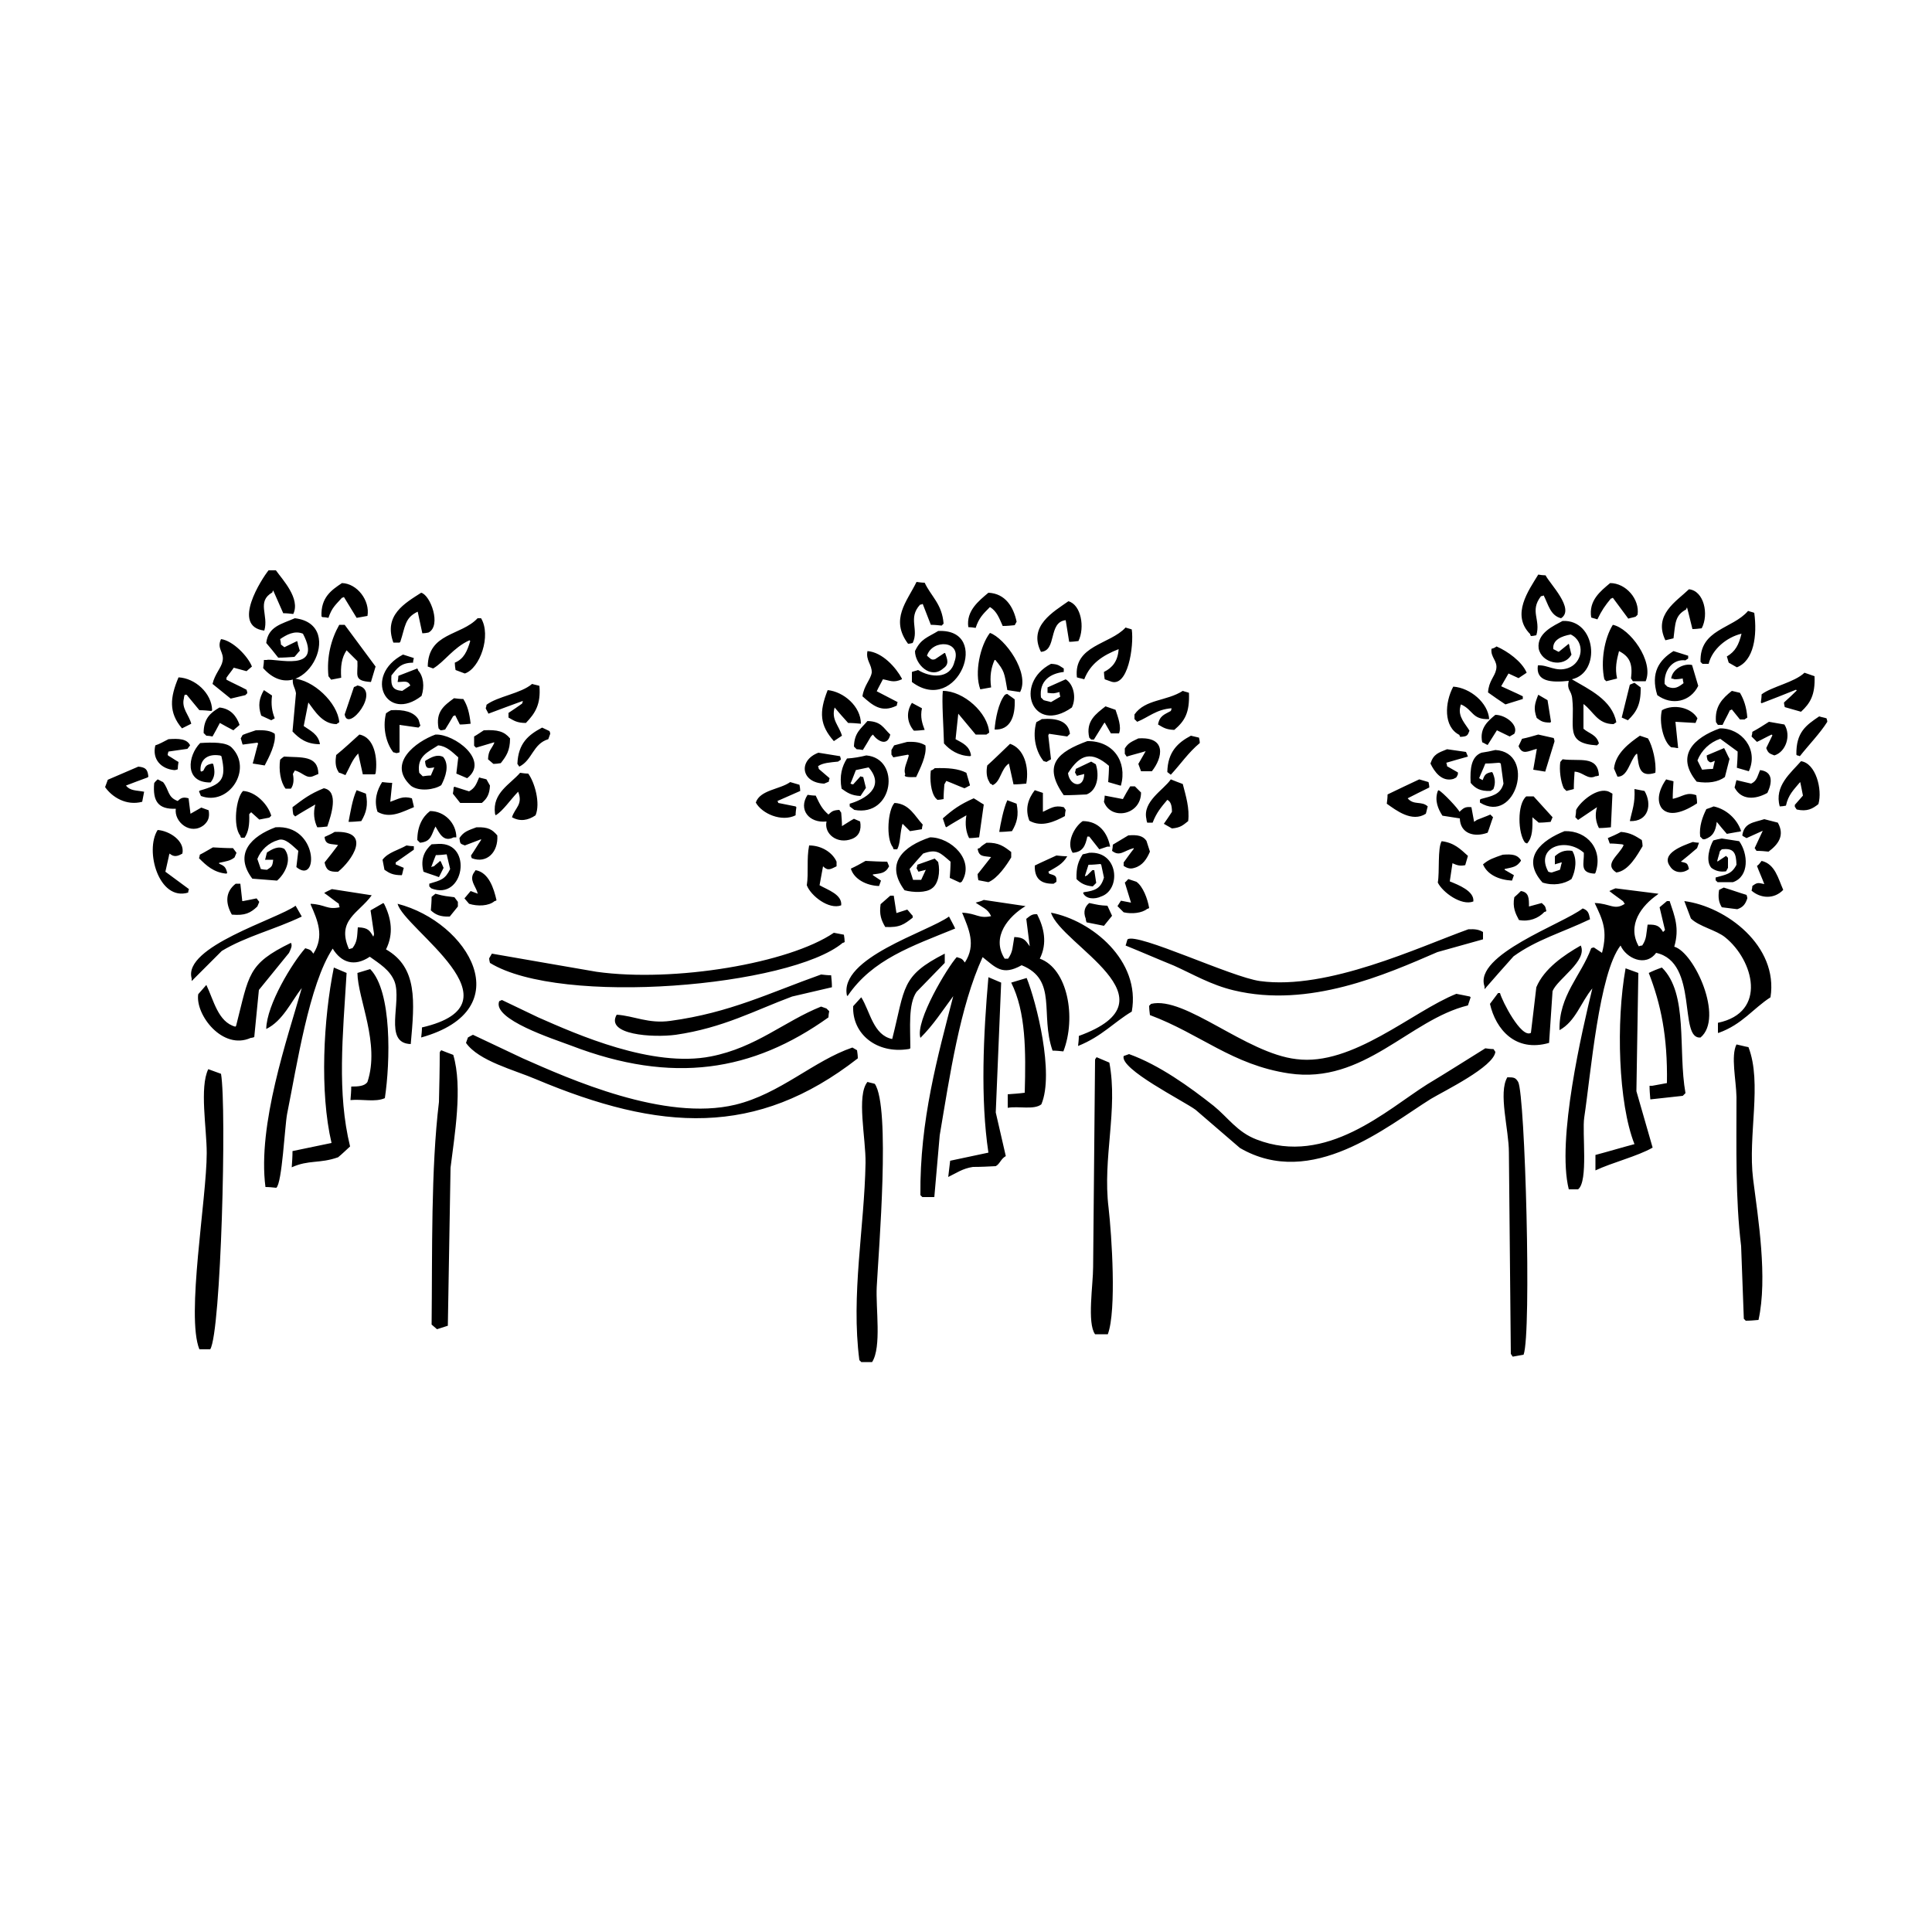 <?xml version="1.0" encoding="utf-8"?>
<!-- Generator: Adobe Illustrator 21.0.0, SVG Export Plug-In . SVG Version: 6.00 Build 0)  -->
<svg version="1.1" id="Layer_1" xmlns="http://www.w3.org/2000/svg" xmlns:xlink="http://www.w3.org/1999/xlink" x="0px" y="0px"
	 viewBox="0 0 500 500" style="enable-background:new 0 0 500 500;" xml:space="preserve">
<path d="M69.5,147.6c0.6,0,1.3,0,1.9,0c1.7,2.4,6.4,7.3,4.5,11.3c-0.9-0.1-1.7-0.2-2.6-0.2c-0.9-2-1.7-3.9-2.6-5.9
	c-0.1,0.2-0.2,0.3-0.2,0.5c-4.2,2.4-0.9,5.9-2.1,9.9C59.7,162.1,67.8,149.7,69.5,147.6z M398.1,148.7c0.6,0.1,1.3,0.2,1.9,0.2
	c1,2.1,7.7,8.7,4,11.1c-2.8-0.7-3.3-3.6-4.5-5.9c-0.2,0.1-0.5,0.2-0.7,0.2c-3,3.9,0,6-1.2,10.1c-0.5,0.1-0.9,0.2-1.4,0.2
	c-0.1-0.2-0.2-0.3-0.2-0.5C391,159.1,395.6,152.8,398.1,148.7z M237.2,150.6c0.7,0.1,1.4,0.2,2.1,0.2c1.7,3.6,4.5,5.5,4.9,10.6
	c-0.2,0.2-0.3,0.3-0.5,0.5c-0.9-0.1-1.9-0.2-2.8-0.2c-0.7-1.8-1.4-3.6-2.1-5.4c-0.2,0.1-0.5,0.2-0.7,0.2c-3.2,3.5-0.2,6.4-1.9,9.9
	c-0.4,0.1-0.8,0.2-1.2,0.2C230.3,160.3,234.7,155.7,237.2,150.6z M88.5,150.9c3.9,0.1,7.3,4.5,6.6,8.5c-0.9,0.2-1.9,0.3-2.8,0.5
	c-1.1-1.8-2.2-3.6-3.3-5.4c-0.2,0.1-0.3,0.2-0.5,0.2c-1.6,1.8-2.6,2.5-3.5,5.2c-0.5-0.1-1.1-0.2-1.6-0.2c-0.1-0.1-0.2-0.2-0.2-0.2
	C83,154.6,85.8,152.7,88.5,150.9z M416.7,150.9c4.1,0,7.7,4.2,7.1,8.2c-0.2,0.2-0.3,0.3-0.5,0.5c-0.6,0.2-1.3,0.3-1.9,0.5
	c-1.3-1.8-2.7-3.6-4-5.4c-0.2,0.1-0.3,0.2-0.5,0.2c-1.5,1.8-2.4,3.1-3.5,5.4c-0.5-0.2-1.1-0.3-1.6-0.5
	C411.1,155.4,414.2,153,416.7,150.9z M437.1,152.5c3.9,0.4,5.2,6.5,3.3,10.1c-0.8,0.1-1.6,0.2-2.4,0.2c-0.5-1.9-0.9-3.8-1.4-5.6
	c-0.1,0.2-0.2,0.3-0.2,0.5c-3,1.6-2.8,3.7-3.3,7.5c-0.7,0.2-1.4,0.3-2.1,0.5C427.8,159.1,433.9,155.6,437.1,152.5z M109,153.4
	c2.4,0.6,5.3,8.5,1.9,10.3c-0.5,0.1-1.1,0.2-1.6,0.2c-0.4-1.9-0.8-3.8-1.2-5.6c-3.4,1.6-3.2,3.9-4.5,7.8c-0.1,0.1-0.2,0.2-0.2,0.2
	c-0.5,0-1.1,0-1.6,0C99.2,159.2,104.8,156.1,109,153.4z M255.8,153.4c4.4,0.2,6.5,3.7,7.3,7.5c-0.2,0.3-0.3,0.6-0.5,0.9
	c-1,0.1-2,0.2-3.1,0.2c-0.9-2-1.5-3.8-3.3-4.9c-0.1,0.1-0.2,0.2-0.2,0.2c-1.6,1.6-2.7,2.7-3.5,5.2c-0.6-0.1-1.3-0.2-1.9-0.2
	C250,158.1,253.3,155.5,255.8,153.4z M276.5,155.6c3.3,0.9,4.3,6.8,2.6,10.3c-0.8,0.1-1.6,0.2-2.4,0.2c-0.3-1.9-0.6-3.8-0.9-5.6
	c-4.6,0.5-2.2,7.9-6.4,8.2C266,162,272.7,158.3,276.5,155.6z M452.4,158.1c0.5,0.2,1.1,0.3,1.6,0.5c0.8,5.9-0.1,12.4-4.5,14.1
	c-0.7-0.4-1.4-0.8-2.1-1.2c-0.2-0.5-0.3-1.1-0.5-1.6c2.2-1.3,3.1-3,3.8-5.9c-3.8,0.9-7.6,4-8.5,7.8c-0.5,0-1.1,0-1.6,0
	c-0.2-0.2-0.3-0.3-0.5-0.5C439.8,162.8,448.4,162.8,452.4,158.1z M76.3,160c13.9,1.6,1.9,24.3-8.2,12.9c0.1-0.7,0.2-1.4,0.2-2.1
	c0.2,0,0.5,0,0.7,0c2-0.6,14.8,3.5,9.4-6.8c-2.2-0.9-4.3,0.3-5.9,1.4c0.1,0.5,0.2,0.9,0.2,1.4c0.3,0.2,0.6,0.5,0.9,0.7
	c1.1-0.5,2.2-1.1,3.3-1.6c0.1,0.3,0.2,0.6,0.2,0.9c0.2,0.5,0.3,1.1,0.5,1.6c-0.5,0.5-0.9,1.1-1.4,1.6c-1.4,0.1-2.8,0.2-4.2,0.2
	c-1-1.3-2-2.5-3.1-3.8C69.4,162.1,72.9,161.5,76.3,160z M123.6,160c0.3,0,0.6,0,0.9,0c2.7,4.5-0.3,13-4.2,14.3
	c-0.8-0.3-1.6-0.6-2.4-0.9c-0.1-0.6-0.2-1.3-0.2-1.9c2.4-1,3.2-3,4-5.6c-0.1-0.1-0.2-0.2-0.2-0.2c-4.2,1.9-6.5,5.6-9.4,7.3
	c-0.5-0.2-0.9-0.3-1.4-0.5C110.8,163.7,119.3,164.6,123.6,160z M404.4,160.7c8.7-0.4,10,13.4,2.4,15.1c4.4,2.6,10.4,5.3,11.5,11.1
	c-0.2,0.2-0.5,0.3-0.7,0.5c-4.2,0-5.2-3.3-7.8-5.2c0,2.1,0,4.2,0,6.4c1.5,1.3,3.4,1.5,4,3.8c-0.2,0.2-0.3,0.3-0.5,0.5
	c-8.6-0.5-5.6-5-6.4-12c-0.2-2.4-1.5-2.2-0.9-4.7c-4.6,0.5-8.6,0.2-8-4c2.6-0.2,4.6,1.8,7.8,0.7c3.8-1.3,4.6-6.8,0.7-8.7
	c-2.3,0.4-4.8,1.4-4.5,3.8c0.5,0.2,0.9,0.5,1.4,0.7c0.9-0.7,1.7-1.4,2.6-2.1c0.1,0.3,0.2,0.6,0.2,0.9c0.2,0.6,0.3,1.3,0.5,1.9
	c-2,3.6-7.8,2.2-8.5-1.6C397.7,163.8,402.2,161.9,404.4,160.7z M87.8,161.7c0.5,0,0.9,0,1.4,0c2.7,3.6,5.3,7.2,8,10.8
	c-0.4,1.3-0.8,2.7-1.2,4c-4.7-0.3-3.3-1.8-3.5-5.4c-0.9-0.9-1.9-1.9-2.8-2.8c-1.3,1.9-1.6,4.2-1.4,7.1c-0.9,0.2-1.7,0.3-2.6,0.5
	c-0.2-0.3-0.5-0.6-0.7-0.9C84.5,170,85.7,165.4,87.8,161.7z M417.4,161.7c4.4,0.9,10.7,9.4,8.5,14.6c-1.1,0-2.2,0-3.3,0
	c-0.2-0.2-0.3-0.5-0.5-0.7c0.5-3.9-0.4-5.7-3.1-7.1c-0.6,2.3-1.1,4.4-0.5,7.1c-0.9,0.2-1.9,0.5-2.8,0.7c-0.2-0.2-0.3-0.3-0.5-0.5
	C414.2,171.2,415.2,165.2,417.4,161.7z M291.3,162.4c0.5,0.2,1.1,0.3,1.6,0.5c0.6,4.3-1,15.4-5.6,13.4c-0.5-0.2-0.9-0.3-1.4-0.5
	c-0.1-0.6-0.2-1.3-0.2-1.9c2.2-1.1,3.6-2.8,3.8-5.9c-4.1,1.6-7.3,3.7-8.9,7.8c-0.6-0.2-1.3-0.3-1.9-0.5
	C277.8,167,287.3,166.8,291.3,162.4z M242.8,163.3c14-0.7,5,22.1-6.8,13.2c0-0.9,0-1.7,0-2.6c0.5-0.2,1.1-0.3,1.6-0.5
	c3.2,2,8.3,2.4,9.4-2.1c2.1-5.6-5.7-6-7.1-1.6c1,0.8,1.1,1.2,2.1,0.9c0.8-0.5,1.6-1.1,2.4-1.6c0.1,0,0.2,0,0.2,0
	c0.6,1.7,1.1,2.9-0.5,4c-3.3,2.9-7.3-1.1-7.3-4.5C238.3,165.3,240,165,242.8,163.3z M256.2,163.8c3.8,1.3,10.4,10.3,7.8,15.3
	c-1.1-0.2-2.2-0.3-3.3-0.5c-0.8-4.5-0.7-4.9-3.1-7.8c-0.1,0-0.2,0-0.2,0c-0.9,2-1.3,4.2-0.9,7.1c-0.9,0.2-1.9,0.3-2.8,0.5
	C252.1,174.1,253.7,167,256.2,163.8z M57.2,165.4c3.1,0.4,7,4.5,8,7.1c-0.5,0.4-0.9,0.8-1.4,1.2c-1.1-0.3-2.2-0.6-3.3-0.9
	c-0.6,0.9-1.3,1.7-1.9,2.6c0,0.2,0,0.3,0,0.5c1.7,0.9,3.5,1.7,5.2,2.6c0.1,0.3,0.2,0.6,0.2,0.9c-0.2,0.2-0.3,0.3-0.5,0.5
	c-1.3,0.3-2.5,0.6-3.8,0.9c-1.6-1.3-3.1-2.5-4.7-3.8c0.6-2.6,2.3-4.2,2.6-5.9C58.1,168.8,56,167.9,57.2,165.4z M387.3,167.3
	c2.8,1.2,6.6,3.9,7.8,6.8c-0.7,0.5-1.4,0.9-2.1,1.4c-0.9-0.4-1.7-0.8-2.6-1.2c-0.6,1.1-1.3,2.2-1.9,3.3c1.9,0.9,3.8,1.7,5.6,2.6
	c0,0.2,0,0.5,0,0.7c-1.5,0.5-3,0.9-4.5,1.4c-1.5-1-3-2-4.5-3.1c0.2-3,1.7-4,2.1-5.9c0.5-2.3-1.5-3.1-1.2-5.4
	C386.5,167.8,386.9,167.6,387.3,167.3z M224.5,168.5c3.9,0.3,7.4,4.3,8.9,7.1c0,0.1,0,0.2,0,0.2c-2.2,1-3.1,0.3-4.9,0
	c-0.5,1-1.1,2-1.6,3.1c1.8,0.9,3.6,1.9,5.4,2.8c-0.1,0.3-0.2,0.6-0.2,0.9c-4,2-6.3-0.1-8.9-2.4c0.4-2.8,2.1-4.3,2.4-6.1
	C225.7,172,224,170.9,224.5,168.5z M433.1,168.5c1.3,0.4,2.5,0.8,3.8,1.2c0,0.2,0,0.5,0,0.7c-0.2,0.2-0.5,0.3-0.7,0.5
	c-3.1-0.4-5.6,2.3-5.4,6.1c0.2,0.2,0.5,0.5,0.7,0.7c1.9,0.8,2.9,0.1,4.2-0.9c-0.1-0.4-0.2-0.8-0.2-1.2c-0.7,0.1-1.4,0.2-2.1,0.2
	c-0.3-0.1-0.6-0.2-0.9-0.2c0.3-2.4,3.2-4,5.4-3.5c0.5,1.8,1.1,3.6,1.6,5.4c-2,4.1-6.8,5.2-10.6,2.4
	C427.1,174.1,429.4,170.8,433.1,168.5z M104.3,169.4c0.9,0.3,1.9,0.6,2.8,0.9c-0.1,0.4-0.2,0.8-0.2,1.2c-3.3,0-4.2,1.6-5.6,3.3
	c-0.2,2.9,0.4,3.8,2.8,4c0.7-0.5,1.4-0.9,2.1-1.4c-0.7-1.4-1.6-0.9-3.3-0.9c0.1-0.5,0.2-1.1,0.2-1.6c1.6-0.6,3.3-1.3,4.9-1.9
	c0.1,0.2,0.2,0.3,0.2,0.5c1.4,1.5,1.7,4.2,0.9,6.6C100,187.2,93.9,174.9,104.3,169.4z M272,171.8c2,0.1,2.1,0.5,3.3,1.2
	c0,0.3,0,0.6,0,0.9c-3.5,0.4-6.4,2.3-5.9,6.6c0.2,0.2,0.5,0.5,0.7,0.7c0.6,0.2,1.3,0.3,1.9,0.5c0.8-0.5,1.6-0.9,2.4-1.4
	c-0.1-0.4-0.2-0.8-0.2-1.2c-1.6,0.4-1.5,0.4-3.1,0.2c0-0.5,0-0.9,0-1.4c1.6-0.7,3.1-1.4,4.7-2.1c2.1,1.3,2.8,4.8,1.6,7.3
	C267.2,190.3,262.2,176.9,272,171.8z M467,174.1c0.9,0.3,1.7,0.6,2.6,0.9c0.2,4.8-1.1,7-3.5,9.2c-1.4-0.4-2.8-0.8-4.2-1.2
	c-0.1-0.4-0.2-0.8-0.2-1.2c1.1-1,2.2-2,3.3-3.1c-0.1-0.1-0.2-0.2-0.2-0.2c-3,1.2-6,2.4-8.9,3.5c-0.1-0.1-0.2-0.2-0.2-0.2
	c0.1-0.7,0.2-1.4,0.2-2.1C458.5,177.7,464.4,176.6,467,174.1z M46.2,175.3c4.3,0.2,8.6,4.1,8.7,8.5c-0.1,0.1-0.2,0.2-0.2,0.2
	c-1-0.1-2-0.2-3.1-0.2c-1.1-1.3-2.2-2.7-3.3-4c-0.2,0-0.3,0-0.5,0c-0.1,0.3-0.2,0.6-0.2,0.9c-0.7,2.6,1.3,4.3,1.9,6.6
	c-0.8,0.4-1.6,0.8-2.4,1.2C43.6,184.4,44,180.5,46.2,175.3z M75.8,175.6c5.2,0.2,11.6,6.3,12,11.3c-0.2,0.2-0.5,0.3-0.7,0.5
	c-3.7,0-5.7-3.5-7.3-5.6c-0.4,2-0.8,4.1-1.2,6.1c1.7,1.2,3.8,2.1,4.2,4.7c-3.5,0-5.4-1.5-7.1-3.3c0.3-3.3,0.6-6.6,0.9-9.9
	C76.3,177.7,75.6,177.4,75.8,175.6z M423,176.7c0.5,0.4,1.1,0.8,1.6,1.2c0.1,4.4-1.1,6.4-3.3,8.5c-0.5-0.2-1.1-0.5-1.6-0.7
	c0.7-2.8,1.4-5.6,2.1-8.5C422.2,177,422.6,176.9,423,176.7z M137.7,177c0.6,0.2,1.3,0.3,1.9,0.5c0.4,4.8-1.1,7.1-3.5,9.6
	c-2.3,0-3.1-0.6-4.5-1.4c0-0.4,0-0.8,0-1.2c1.2-0.8,2.4-1.6,3.5-2.4c0.1-0.2,0.2-0.5,0.2-0.7c-3,1.1-6,2.2-8.9,3.3
	c-0.2-0.5-0.5-0.9-0.7-1.4c0.1-0.3,0.2-0.6,0.2-0.9C128.8,180.2,134.8,179.5,137.7,177z M92.5,177.4c6.4,1.1-2.5,12.4-3.3,7.5
	c0.8-2.4,1.6-4.7,2.4-7.1C91.9,177.7,92.2,177.6,92.5,177.4z M385.4,186.1c-4.5,0.2-4.1-2.4-7.3-3.8c-0.1,0.2-0.2,0.5-0.2,0.7
	c-0.6,2.5,1.4,4.4,2.4,6.1c-0.5,1.3-0.6,1.5-2.4,1.6c-0.1-0.2-0.2-0.3-0.2-0.5c-4.2-2.1-3.8-8.4-1.6-12.5
	C380.5,178,385.1,181.9,385.4,186.1z M68.3,178.6c0.7,0.5,1.4,0.9,2.1,1.4c-0.3,2.4,0,4.1,0.7,5.9c-0.3,0.2-0.6,0.3-0.9,0.5
	c-0.9-0.4-1.7-0.8-2.6-1.2C66.7,182.5,67.1,180.7,68.3,178.6z M222.8,187.3c-1.1-0.1-2.2-0.2-3.3-0.2c-1.2-1.3-2.4-2.7-3.5-4
	c-0.9,3.2,1.1,4.6,1.9,7.3c-0.7,0.5-1.4,0.9-2.1,1.4c-3.6-4.1-3.9-7.4-1.6-13.2C218.3,179,222.8,182.8,222.8,187.3z M244,178.8
	c5.4,0,11.7,5.7,12,10.8c-0.2,0.2-0.5,0.3-0.7,0.5c-0.9,0-1.9,0-2.8,0c-1.5-1.8-3-3.6-4.5-5.4c-0.2,2.2-0.5,4.4-0.7,6.6
	c1.8,1,3.6,1.7,4,4.2c-0.1,0.1-0.2,0.2-0.2,0.2c-3.1-0.1-5.3-1.6-6.8-3.3C244.2,188.2,243.7,181.5,244,178.8z M306.1,178.8
	c0.5,0.2,1.1,0.3,1.6,0.5c0.2,5.2-1.1,7.3-3.8,9.6c-2.2-0.1-2.8-0.6-4.2-1.4c0.4-2.3,1.7-2.6,3.3-3.5c0.1-0.2,0.2-0.5,0.2-0.7
	c-4,0.3-5.9,2.3-8.9,3.5c-0.2-0.2-0.5-0.5-0.7-0.7c0-0.4,0-0.8,0-1.2C296.4,180.9,301.9,181.5,306.1,178.8z M448.2,178.8
	c0.7,0.2,1.4,0.3,2.1,0.5c1,1.7,1.7,3.7,1.9,6.4c-0.2,0.2-0.5,0.3-0.7,0.5c-0.4,0-0.8,0-1.2,0c-0.7-0.9-1.4-1.7-2.1-2.6
	c-0.2,0.1-0.3,0.2-0.5,0.2c-0.6,1.3-1.3,2.5-1.9,3.8c-0.4,0-0.8,0-1.2,0c-0.2-0.2-0.3-0.5-0.5-0.7
	C443.7,182.8,445.8,180.7,448.2,178.8z M260.7,179.6c0.6,0.5,1.3,0.9,1.9,1.4c0.2,4.5-1.2,8-5.2,7.8c0.2-2.7,1-6.9,2.6-8.9
	C260.2,179.7,260.5,179.6,260.7,179.6z M398.1,179.8c0.8,0.5,1.6,0.9,2.4,1.4c0.3,1.9,0.6,3.8,0.9,5.6c-0.1,0.1-0.2,0.2-0.2,0.2
	c-2,0-2.4-0.4-3.5-1.2C396.8,183.3,397.2,182.1,398.1,179.8z M117.5,180.7c0.8,0.1,1.6,0.2,2.4,0.2c1.1,1.7,1.6,3.7,1.9,6.4
	c-0.9,0.1-1.9,0.2-2.8,0.2c-0.4-0.8-0.8-1.6-1.2-2.4c-0.2,0.1-0.3,0.2-0.5,0.2c-0.7,1.2-1.4,2.4-2.1,3.5c-0.4,0.1-0.8,0.2-1.2,0.2
	c-0.2-0.2-0.3-0.3-0.5-0.5C112.7,184.2,114.9,182.6,117.5,180.7z M236,181.9c0.9,0.5,1.7,0.9,2.6,1.4c-0.5,2.3,0.1,4,0.7,5.6
	c-0.9,0.1-1.9,0.2-2.8,0.2C234.8,187.1,234.4,184.4,236,181.9z M286.1,182.8c0.9,0.3,1.7,0.6,2.6,0.9c0.6,1.8,1.6,4.4,0.9,6.1
	c-0.7,0-1.4,0-2.1,0c-0.5-0.9-1.1-1.9-1.6-2.8c-0.1,0.1-0.2,0.2-0.2,0.2c-0.9,1.4-1.7,2.8-2.6,4.2c-0.2,0-0.5,0-0.7,0
	c-0.2-0.2-0.3-0.3-0.5-0.5C280.9,186.6,283.7,184.7,286.1,182.8z M433.6,186.8c0.2,2.3,0.5,4.5,0.7,6.8c-0.1,0-0.2,0-0.2,0
	c-0.5-0.1-1.1-0.2-1.6-0.2c-2-1.4-3.2-6.4-2.4-9.6c3.1-1.7,7.6-0.7,9.2,2.1c-0.2,0.4-0.3,0.8-0.5,1.2
	C437,187,435.3,186.9,433.6,186.8z M56.8,183.1c2.9,0.3,4.4,2.2,5.2,4.5c-0.5,0.5-1.1,0.9-1.6,1.4c-1.2-0.6-2.4-1.3-3.5-1.9
	c-0.6,1.2-1.3,2.4-1.9,3.5c-0.5-0.1-1.1-0.2-1.6-0.2c-0.2-0.2-0.5-0.5-0.7-0.7C52.7,186,54.4,184.5,56.8,183.1z M101.2,183.8
	c3.3-0.2,5.9,0.4,7.1,2.4c0.2,0.5,0.3,1.1,0.5,1.6c-0.2,0.2-0.3,0.3-0.5,0.5c-1.6-0.2-3.3-0.5-4.9-0.7c0,2.4,0,4.7,0,7.1
	c-0.3,0.1-0.6,0.2-0.9,0.2c-0.2-0.1-0.5-0.2-0.7-0.2c-1.7-2.1-2.9-6.1-1.9-10.1C100.3,184.3,100.8,184,101.2,183.8z M387,185
	c2.7,0,6.1,2.7,4.9,4.9c-0.4,0.2-0.8,0.5-1.2,0.7c-1.1-0.5-2.2-1.1-3.3-1.6c-0.8,1.3-1.6,2.5-2.4,3.8c-0.5-0.2-0.9-0.5-1.4-0.7
	C382.8,188.4,385.2,186.5,387,185z M470.8,185.4c0.6,0.2,1.3,0.3,1.9,0.5c0.1,0.3,0.2,0.6,0.2,0.9c-1.8,2.9-4.9,6.1-7.1,8.9
	c-0.2-0.1-0.5-0.2-0.7-0.2c-0.1-0.1-0.2-0.2-0.2-0.2C464.8,189.5,467.4,187.7,470.8,185.4z M269.6,186.1c3.9-0.3,6.9,0.5,7.3,3.8
	c-0.2,0.2-0.5,0.5-0.7,0.7c-1.6-0.2-3.1-0.5-4.7-0.7c-0.1,0.2-0.2,0.3-0.2,0.5c0.2,2,0.5,4.1,0.7,6.1c-0.4,0.2-0.8,0.5-1.2,0.7
	c-0.2-0.1-0.5-0.2-0.7-0.2c-1.9-2.3-3-6.2-1.9-10.1C268.7,186.6,269.2,186.4,269.6,186.1z M224.5,186.6c3.6,0.1,4.1,1.8,5.9,3.5
	c-0.7,3.2-3.3,1.7-4.5,0c-0.2,0.2-0.3,0.3-0.5,0.5c-0.7,1.2-1.4,2.4-2.1,3.5c-0.5-0.1-1.1-0.2-1.6-0.2c-0.2-0.2-0.5-0.5-0.7-0.7
	C221.1,189.6,222.8,188.6,224.5,186.6z M457.8,186.8c1.3,0.2,2.7,0.5,4,0.7c1.8,2.8,0.4,7.1-2.6,8c-1.3-0.5-1.6-0.6-2.1-1.9
	c0.5-1.1,1.1-2.2,1.6-3.3c-0.1-0.1-0.2-0.2-0.2-0.2c-1.3,0.6-2.5,1.3-3.8,1.9c-0.5-0.5-0.9-0.9-1.4-1.4c0.1-0.4,0.2-0.8,0.2-1.2
	C455,188.6,456.4,187.7,457.8,186.8z M140.3,188.3c0.6,0.3,1.3,0.6,1.9,0.9c0.1,0.2,0.2,0.5,0.2,0.7c-0.2,0.5-0.3,0.9-0.5,1.4
	c-4,1.2-4.1,5.4-7.5,7.1c-0.2-0.2-0.3-0.5-0.5-0.7C134.1,192.4,136.7,190.2,140.3,188.3z M445.1,188.5c5.6-0.1,10.1,5.4,7.5,11.1
	c-1-0.3-2-0.6-3.1-0.9c0.1-1.4,0.2-2.8,0.2-4.2c-1.5-1.1-3-2.2-4.5-3.3c-2.7,0.9-4.9,3-5.9,5.6c0.4,0.8,0.8,1.6,1.2,2.4
	c0.9-0.1,1.9-0.2,2.8-0.2c0.2-0.7,0.3-1.4,0.5-2.1c-1.1,0.4-1.1,0.7-1.9-0.2c-0.1-0.4-0.2-0.8-0.2-1.2c1.5-0.6,3-1.3,4.5-1.9
	c0.5,0.9,0.9,1.9,1.4,2.8c-0.4,1.6-0.8,3.1-1.2,4.7c-1.8,1.3-4.3,1.7-7.3,1.2C433.5,195.5,438.4,190.9,445.1,188.5z M66.2,189
	c2.3-0.1,3.8,0.1,4.9,0.9c0.4,2.5-1.5,6.1-2.6,8.2c-1-0.2-2-0.3-3.1-0.5c0.5-1.7,0.9-3.5,1.4-5.2c-0.1-0.1-0.2-0.2-0.2-0.2
	c-1.3,0.2-2.5,0.3-3.8,0.5c-0.2-0.5-0.3-1.1-0.5-1.6c0.2-0.3,0.3-0.6,0.5-0.9C64,189.7,65.1,189.4,66.2,189z M125.2,189
	c3.6-0.2,5.3,0.3,6.8,2.1c0,3.2-1,4.6-2.4,6.4c-0.6,0.1-1.3,0.2-1.9,0.2c-0.5-0.4-0.9-0.8-1.4-1.2c0.1-2.4,0.9-2.6,1.6-4.2
	c0-0.1,0-0.2,0-0.2c-1.6,0.5-3.1,0.9-4.7,1.4c-0.2-0.2-0.3-0.3-0.5-0.5c0-0.8,0-1.6,0-2.4C123.6,190.1,124.4,189.5,125.2,189z
	 M93,190.1c3.9,0.7,4.8,6.1,4.2,10.1c-0.1,0.1-0.2,0.2-0.2,0.2c-1,0-2,0-3.1,0c-0.4-1.8-0.8-3.6-1.2-5.4c-1.6,1.7-2.1,3.4-3.3,5.6
	c-0.4-0.2-0.8-0.3-1.2-0.5c-0.8-0.3-0.2,0.2-0.7-0.5c-0.8-1.3-0.7-2.8-0.5-4.2C89.1,193.7,91,191.9,93,190.1z M112.7,190.1
	c4.9-0.2,14.1,6.7,8.2,11.3c-0.9-0.4-1.9-0.8-2.8-1.2c0.2-1.4,0.3-2.8,0.5-4.2c-1.6-1.4-3-2.9-5.2-3.1c-2.6,1.7-5.6,2.8-4.9,7.1
	c0.3,0.3,0.6,0.6,0.9,0.9c0.7-0.1,1.4-0.2,2.1-0.2c0.3-0.7,0.6-1.4,0.9-2.1c-1.8,0.3-2.2,0.4-2.4-1.6c0.1-0.1,0.2-0.2,0.2-0.2
	c1.4-0.8,2.9-1.7,4.5-0.9c1.7,2.1,0.6,5.2-0.5,7.3c-1.8,1.2-5.7,1.7-7.8,0.2C100,197.6,107.7,191.9,112.7,190.1z M398.1,190.1
	c1.3,0.3,2.7,0.6,4,0.9c0.1,0.3,0.2,0.6,0.2,0.9c-0.8,2.6-1.6,5.2-2.4,7.8c-1-0.2-2-0.3-3.1-0.5c0.3-1.7,0.6-3.5,0.9-5.2
	c0-0.1,0-0.2,0-0.2c-2.3,0.6-3.7,1.7-4.7-0.7c0.3-0.6,0.6-1.3,0.9-1.9C395.4,190.9,396.7,190.5,398.1,190.1z M308.2,190.4
	c0.7,0.2,1.4,0.3,2.1,0.5c0.1,0.5,0.2,0.9,0.2,1.4c-3,2.5-4.9,5.4-7.5,8.2c-0.3-0.2-0.6-0.5-0.9-0.7
	C302.2,194.6,304.8,192.2,308.2,190.4z M424.4,190.4c0.7,0.2,1.4,0.5,2.1,0.7c1.2,2,2.2,6.2,1.9,8.9c-4.1,1.3-4.3-1.5-4.7-4.9
	c-0.1,0-0.2,0-0.2,0c-1.7,1.7-2.2,6-4.9,5.9c-0.3-0.7-0.6-1.4-0.9-2.1C418.1,194.9,421.8,192.2,424.4,190.4z M294.6,191.1
	c7.4-0.5,6.3,5,3.5,8.5c-0.9,0-1.9,0-2.8,0c-0.2-0.6-0.5-1.3-0.7-1.9c0.6-1.1,1.3-2.2,1.9-3.3c-1.6,0.5-3.3,0.9-4.9,1.4
	c-0.2-0.2-0.3-0.5-0.5-0.7c0-0.5,0-0.9,0-1.4C292,192.2,293,191.9,294.6,191.1z M43.6,191.3c2.7-0.2,4.8-0.1,5.6,1.6
	c-0.2,0.3-0.5,0.6-0.7,0.9c-1.6,0.2-3.3,0.5-4.9,0.7c-0.1,0.3-0.2,0.6-0.2,0.9c0.1,0.1,0.2,0.2,0.2,0.2c0.9,0.5,1.7,1.1,2.6,1.6
	c-0.1,0.6-0.2,1.3-0.2,1.9c-0.3,0.1-0.6,0.2-0.9,0.2c-3.3-0.3-5.8-2.7-4.9-6.4C41.2,192.6,42.4,191.9,43.6,191.3z M281.4,191.8
	c6.6-0.1,10.4,5.2,8.7,11.5c-0.1,0-0.2,0-0.2,0c-1-0.3-2-0.6-3.1-0.9c0.1-1.4,0.2-2.8,0.2-4.2c-4.4-3.8-7.4-3.2-10.6,1.9
	c0.4,3.3,4.1,4.2,4.2,0.2c-0.6,0.2-1.3,0.3-1.9,0.5c-0.2-0.3-0.3-0.6-0.5-0.9c0.1-0.3,0.2-0.6,0.2-0.9c1.3-0.6,2.7-1.3,4-1.9
	c0.4,0.2,0.8,0.5,1.2,0.7c1,3.1,0.3,6.8-2.4,7.8c-2,0.1-3.9,0.2-5.9,0.2C269.7,197.9,273.8,194.6,281.4,191.8z M234.8,192
	c2.3-0.1,3.5,0.2,4.7,0.9c0.4,2.6-1.4,6-2.4,8.2c-1,0-3.6,0.2-2.8-0.7c-0.6-1.4,0.5-3.2,0.9-4.9c-0.1-0.1-0.2-0.2-0.2-0.2
	c-1.3,0.2-2.5,0.5-3.8,0.7c-0.2-0.2-0.3-0.5-0.5-0.7c0-0.4,0-0.8,0-1.2c0.2-0.4,0.5-0.8,0.7-1.2C232.6,192.6,233.7,192.3,234.8,192z
	 M51.8,192.3c3-0.2,6.8-0.3,8.2,1.2c5.5,5.6-0.8,15.2-8,12.5c-0.2-0.4-0.3-0.8-0.5-1.2c0.1-0.1,0.2-0.2,0.2-0.2
	c5.6-1.6,7-2.8,5.6-8.9c-0.2-0.1-0.3-0.2-0.5-0.2c-3.3-0.5-5.1,1.3-4.9,4c0.1,0.1,0.2,0.2,0.2,0.2c0.2-0.1,0.3-0.2,0.5-0.2
	c0.6-1.2,0.7-1.6,2.4-1.9c0.1,0.1,0.2,0.2,0.2,0.2c0.5,2,0.4,3.3-0.7,4.7C47.6,202.6,48.6,195.5,51.8,192.3z M261.4,192.5
	c3.6,1.2,5,5.9,4.2,10.3c-1.1,0.1-2.2,0.2-3.3,0.2c-0.4-1.8-0.8-3.6-1.2-5.4c-2.1,1.4-2.1,4.7-4.2,5.6c-0.7-0.7-0.5,0-0.9-0.9
	c-0.7-1.1-0.8-2.7-0.5-4.2C257.5,196.3,259.4,194.4,261.4,192.5z M374.5,193.9c1.6,0.2,3.3,0.5,4.9,0.7c0.2,0.4,0.3,0.8,0.5,1.2
	c-1.9,0.5-3.8,1.1-5.6,1.6c0.1,0.3,0.2,0.6,0.2,0.9c0.9,0.5,1.9,1.1,2.8,1.6c0,0.2,0,0.3,0,0.5c-0.5,1-0.2,0.7-1.2,1.2
	c-3,0.8-4.9-1.9-5.9-4C371,195.1,372.3,194.8,374.5,193.9z M387,194.1c10.6,0.6,5.3,19.4-4,13.6c0-0.2,0-0.5,0-0.7
	c0.1-0.1,0.2-0.2,0.2-0.2c2.9-0.8,5.1-1.1,5.9-4c-0.2-1.7-0.5-3.5-0.7-5.2c-0.2-0.1-0.3-0.2-0.5-0.2c-1.2,0.1-2.4,0.2-3.5,0.2
	c-0.5,1.3-1.1,2.5-1.6,3.8c0.3,0.2,0.6,0.3,0.9,0.5c0.5-1.3,0.7-1.8,2.4-2.1c0.1,0.1,0.2,0.2,0.2,0.2c0.6,1.4,0.8,2.6,0.2,4.2
	c-0.2,0.2-0.5,0.3-0.7,0.5c-2.8,0.1-4-0.7-5.2-2.1c-0.2-3.8,0.2-6.8,2.8-7.8C384.7,194.6,385.8,194.4,387,194.1z M211.8,194.8
	c1.9,0.3,3.8,0.6,5.6,0.9c0.1,0.3,0.2,0.6,0.2,0.9c-0.2,0.2-0.5,0.3-0.7,0.5c-1.9,0.2-4,0.3-5.2,1.2c0.1,0.2,0.2,0.5,0.2,0.7
	c0.9,0.8,1.9,1.6,2.8,2.4c-0.1,0.3-0.2,0.6-0.2,0.9c-0.4,0.2-0.8,0.3-1.2,0.5C207.3,202.6,206.5,196.8,211.8,194.8z M224.2,195.5
	c9,0.8,7.1,16-3.1,14.1c-0.4-0.3-0.8-0.6-1.2-0.9c0-0.2,0-0.5,0-0.7c3.8-1.1,9.4-4.2,4.9-9.4c-1.1,0.2-2.2,0.5-3.3,0.7
	c-0.5,1.2-0.9,2.4-1.4,3.5c0.2,0.1,0.5,0.2,0.7,0.2c0.6-0.7,1.3-1.4,1.9-2.1c0.2,0.1,0.5,0.2,0.7,0.2c0.2,0.9,0.5,1.9,0.7,2.8
	c-0.5,0.7-0.9,1.4-1.4,2.1c-2.4-0.1-3.5-0.9-4.9-1.9c-0.6-3.3,0.1-5.8,1.4-7.8C220.9,196.2,222.6,195.9,224.2,195.5z M73.5,195.8
	c4.5,0.3,8.8-0.4,8.9,4.5c-0.4,0.2-0.8,0.3-1.2,0.5c-1.9,0.9-2.8-0.9-4.9-1.4c-0.2,0.3-0.3,0.6-0.5,0.9c0.3,1.5,0.2,2.8-0.5,3.8
	c-0.5,0-0.9,0-1.4,0c-1.3-1.7-1.8-4.8-1.4-7.5C72.8,196.3,73.2,196,73.5,195.8z M404.4,196.5c4.3,0.6,9.1-1.1,9.4,4.2
	c-0.3,0.1-0.6,0.2-0.9,0.2c-2,1-3.2-1.1-5.4-1.2c-0.1,1.5-0.2,3-0.2,4.5c-0.6,0.2-1.3,0.3-1.9,0.5c-0.2-0.2-0.5-0.5-0.7-0.7
	c-0.8-1.7-1.2-4.7-0.9-6.8C404,197,404.2,196.7,404.4,196.5z M466.1,197c3.8,0.5,5.6,7.3,4.5,11.1c-1.5,1.2-2.9,2-5.6,1.4
	c-0.2-0.2-0.3-0.5-0.5-0.7c0-0.2,0-0.3,0-0.5c0.7-0.8,1.4-1.6,2.1-2.4c-0.2-1.2-0.5-2.4-0.7-3.5c-0.1,0.1-0.2,0.2-0.2,0.2
	c-1.5,1.8-2.9,3.1-3.5,5.9c-0.5,0.1-1.1,0.2-1.6,0.2C459.1,203.4,463.5,200,466.1,197z M35.8,198.4c1.8,0.2,2.4,0.6,2.6,2.6
	c-0.1,0.1-0.2,0.2-0.2,0.2c-1.9,0.7-3.8,1.4-5.6,2.1c1.1,1.4,2.6,1.2,4.7,1.6c-0.2,0.9-0.3,1.7-0.5,2.6c-4.1,1.1-7.8-1.2-9.6-3.8
	c0.2-0.6,0.5-1.3,0.7-1.9C30.5,200.7,33.2,199.5,35.8,198.4z M241.9,198.8c3.4-0.1,6.1,0.1,8.2,1.2c0.3,1,0.6,2,0.9,3.1
	c0,0.1,0,0.2,0,0.2c-0.5,0.2-0.9,0.5-1.4,0.7c-1.6-0.6-3.1-1.3-4.7-1.9c-0.2,0.3-0.3,0.6-0.5,0.9c-0.1,1.3-0.2,2.5-0.2,3.8
	c-0.5,0.1-1.1,0.2-1.6,0.2c-0.2-0.2-0.3-0.3-0.5-0.5c-1.2-1.5-1.5-4.8-1.2-7.1C241.3,199.3,241.6,199.1,241.9,198.8z M455.5,199.3
	c3.5,0.4,3.1,3.4,1.9,5.9c-3.2,1.8-6.8,1.9-8.5-1.4c0.2-0.6,0.3-1.3,0.5-1.9c1.3,0.3,2.5,0.6,3.8,0.9
	C454.7,202.1,454.8,200.9,455.5,199.3z M134.6,200c0.7,0.1,1.4,0.2,2.1,0.2c1.7,2.3,3.2,7.7,1.9,10.8c-1.9,1.3-4,1.7-6.1,0.5
	c0.8-2.5,2.9-3.3,1.6-6.6c-0.1,0.1-0.2,0.2-0.2,0.2c-1.9,2-3.7,4.7-5.6,5.9c-0.1-0.2-0.2-0.3-0.2-0.5C127.4,205.2,132,203,134.6,200
	z M124,201.2c0.6,0.2,1.3,0.3,1.9,0.5c0.3,0.5,0.6,1.1,0.9,1.6c-0.1,2.3-0.8,3.4-2.1,4.5c-1.9,0-3.8,0-5.6,0
	c-0.6-0.8-1.3-1.6-1.9-2.4c0.1-0.5,0.2-1.1,0.2-1.6c0.1-0.1,0.2-0.2,0.2-0.2c1.3,0.4,2.5,0.8,3.8,1.2
	C123,203.9,123.3,202.8,124,201.2z M40.8,201.7c0.5,0.2,0.9,0.5,1.4,0.7c1.6,2,1.1,3.9,3.8,4.9c0.8-0.8,1.4-1.1,2.8-0.7
	c0.2,1.3,0.3,2.7,0.5,4c0.9-0.5,1.9-1.1,2.8-1.6c0.6,0.2,1.3,0.5,1.9,0.7c0.3,1.8-0.1,2.8-1.2,3.8c-3.5,2.8-7.8-0.8-7.3-4.2
	c-4.6,0.2-6-2-5.6-6.6C40.1,202.3,40.5,202,40.8,201.7z M303,201.7c1,0.4,2,0.8,3.1,1.2c0.8,3.1,1.8,6.3,1.4,9.6
	c-1.3,1-1.9,1.7-4.2,1.9c-0.7-0.4-1.4-0.8-2.1-1.2c0.7-1,1.4-2,2.1-3.1c0-1.8-0.4-2.7-1.2-3.1c-1.6,1.9-2.8,3.3-3.8,5.9
	c-0.5,0-0.9,0-1.4,0c-0.1-0.3-0.2-0.6-0.2-0.9C295.6,207.4,301.2,204.4,303,201.7z M367.3,201.7c0.8,0.2,1.6,0.5,2.4,0.7
	c0.1,0.5,0.2,0.9,0.2,1.4c-1.9,0.9-3.8,1.9-5.6,2.8c1.6,1.9,3.6,0.6,5.2,2.1c-0.2,0.6-0.3,1.3-0.5,1.9c-3.6,2.3-7.7-0.9-10.1-2.6
	c0.1-0.8,0.2-1.6,0.2-2.4C361.8,204.3,364.5,203,367.3,201.7z M431.2,201.7c0.6,0.2,1.3,0.3,1.9,0.5c-0.1,1.5-0.2,3-0.2,4.5
	c0.1,0,0.2,0,0.2,0c2.5-0.6,3.4-1.8,5.9-0.9c0.1,0.7,0.2,1.4,0.2,2.1c-2.1,1.4-6.9,4.1-9.2,1.2C428.3,206.6,430.1,203.2,431.2,201.7
	z M98.9,202.4c0.9,0.1,1.7,0.2,2.6,0.2c-0.2,1.6-0.3,3.3-0.5,4.9c2.1-0.7,3.2-1.6,5.6-0.9c0.2,0.7,0.3,1.4,0.5,2.1
	c0,0.1,0,0.2,0,0.2c-2.8,1.1-6.1,3.1-9.4,1.2C96.7,207.1,97.6,204.4,98.9,202.4z M204.5,202.4c0.8,0.2,1.6,0.5,2.4,0.7
	c0.1,0.5,0.2,1.1,0.2,1.6c-2,0.9-3.9,1.7-5.9,2.6c0.1,0.2,0.2,0.3,0.2,0.5c1.5,0.3,3,0.6,4.5,0.9c0.1,0.1,0.2,0.2,0.2,0.2
	c-0.1,0.7-0.2,1.4-0.2,2.1c-3.6,1.8-8.7-0.4-10.3-3.3C196.7,204.4,201.9,204.3,204.5,202.4z M292.5,203.5c0.4,0,0.8,0,1.2,0
	c0.5,0.5,1.1,1.1,1.6,1.6c0,5.9-7.8,7.3-9.6,2.4c0.1-0.5,0.2-1.1,0.2-1.6c1.6,0.3,3.1,0.6,4.7,0.9
	C291.2,205.7,291.8,204.6,292.5,203.5z M83.8,204c4,0.7,1.9,7,0.9,9.9c-0.9,0.1-1.7,0.2-2.6,0.2c-0.8-1.7-1.1-3.7-0.5-5.9
	c-1.7,1-3.5,2-5.2,3.1c-0.2-0.2-0.3-0.3-0.5-0.5c-0.1-0.6-0.2-1.3-0.2-1.9C78.5,206.8,80.1,205.5,83.8,204z M423,204.2
	c0.9,0.2,1.7,0.3,2.6,0.5c2,3.4,1.1,8-3.8,7.8C422.4,209.6,423.2,208,423,204.2z M92.3,204.5c0.8,0.3,1.6,0.6,2.4,0.9
	c0.6,3,0.1,4.9-1.2,7.1c-1.1,0.1-2.2,0.2-3.3,0.2C90.6,210.7,91.2,206.7,92.3,204.5z M267.8,204.5c0.7,0.2,1.4,0.5,2.1,0.7
	c0,1.6,0,3.3,0,4.9c2-0.9,3-1.8,5.4-1.2c0.2,0.2,0.3,0.5,0.5,0.7c-0.1,0.5-0.2,1.1-0.2,1.6c-2.6,1.4-6,3-9.2,1.2
	C265.2,209.3,266.1,206.7,267.8,204.5z M377.8,211.8c-1.5-0.2-3-0.5-4.5-0.7c-1.1-1.7-2.1-3.9-1.2-6.4c0.1-0.1,0.2-0.2,0.2-0.2
	c1,0.4,5.3,5,5.4,5.6c1-0.9,1.4-1.4,3.1-1.2c0.2,1.3,0.5,2.5,0.7,3.8c0.2-0.2,0.5-0.3,0.7-0.5c1.2-0.5,2.4-0.9,3.5-1.4
	c0.2,0.2,0.5,0.5,0.7,0.7c-0.5,1.3-0.9,2.7-1.4,4C381.5,216.8,377.9,215.7,377.8,211.8z M416.9,214.1c-1,0.1-2,0.2-3.1,0.2
	c-0.8-1.6-1.1-3.4-0.5-5.4c-1.6,1.1-3.3,2.2-4.9,3.3c-0.2-0.2-0.5-0.5-0.7-0.7c0.1-0.6,0.2-1.3,0.2-1.9c1.1-2.2,5.6-6,8.5-4.7
	c0.3,0.2,0.6,0.3,0.9,0.5C417.2,208.3,417,211.2,416.9,214.1z M62.9,204.7c3.4,0.2,6.5,3.6,7.3,6.4c-0.2,0.2-0.3,0.3-0.5,0.5
	c-0.9,0.2-1.7,0.3-2.6,0.5c-0.7-0.6-1.4-1.3-2.1-1.9c-0.2,0.2-0.3,0.3-0.5,0.5c0.1,2.8-0.2,4.6-1.2,6.1c-0.3,0-0.6,0-0.9,0
	c-0.1-0.2-0.2-0.3-0.2-0.5C60.2,213.8,61.1,206.4,62.9,204.7z M209,205.7c0.7,0.1,1.4,0.2,2.1,0.2c1.1,2.3,1.6,3.4,3.3,4.9
	c0.9-0.8,1.1-1.1,2.8-1.2c0.2,0.2,0.3,0.5,0.5,0.7c0.1,1.2,0.2,2.4,0.2,3.5c1-0.6,2-1.3,3.1-1.9c0.5,0.2,1.1,0.5,1.6,0.7
	c0.4,2.2-0.3,3.8-2.1,4.5c-3.8,1.5-7.3-1.3-6.6-4.5C209.4,213.1,206.5,209.5,209,205.7z M395,206.1c0.6,0,1.3,0,1.9,0
	c1.6,1.8,3.3,3.6,4.9,5.4c-0.2,0.4-0.3,0.8-0.5,1.2c-1,0.1-2,0.2-3.1,0.2c-0.5-0.5-1.1-0.9-1.6-1.4c0,2.7,0.1,5.2-1.4,6.8
	c-0.2-0.1-0.3-0.2-0.5-0.2C392.8,215.7,392.6,208.1,395,206.1z M252,206.6c0.9,0.5,1.7,1.1,2.6,1.6c-0.4,2.8-0.8,5.6-1.2,8.5
	c-0.9,0.1-1.7,0.2-2.6,0.2c-0.8-1.6-1.1-3.6-0.7-5.9c-1.7,1-3.5,2-5.2,3.1c-0.1-0.1-0.2-0.2-0.2-0.2c-0.2-0.7-0.5-1.4-0.7-2.1
	C246.6,209.5,248.4,208.2,252,206.6z M260.7,207.1c0.8,0.3,1.6,0.6,2.4,0.9c0.6,3,0.1,4.9-1.2,7.1c-1.1,0.1-2.2,0.2-3.3,0.2
	C258.9,213.4,259.7,209.2,260.7,207.1z M231.5,207.8c3.9,0.2,5.3,3.5,7.3,5.6c-0.1,0.4-0.2,0.8-0.2,1.2c-1,0.2-2,0.3-3.1,0.5
	c-0.6-0.6-1.3-1.3-1.9-1.9c-0.1,0.2-0.2,0.5-0.2,0.7c-0.5,2.1-0.4,4.4-1.2,5.9c-0.3,0-0.6,0-0.9,0c-0.1-0.2-0.2-0.3-0.2-0.5
	C229.2,217,229.8,209.5,231.5,207.8z M443.5,208.7c3.3,0.7,6.1,3.3,7.1,6.4c-0.3,0.1-0.6,0.2-0.9,0.2c-0.9,0.2-1.9,0.3-2.8,0.5
	c-0.9-1-1.7-2-2.6-3.1c-0.3,2.4-1,3.8-3.1,4.5c-0.2,0-0.3,0-0.5,0c-0.2-0.2-0.5-0.5-0.7-0.7c-0.3-2.6,0.6-5.1,1.6-7.1
	C442.2,209.2,442.8,209,443.5,208.7z M111.3,209.9c3.8,0,6.8,3.2,6.8,6.8c-0.2,0-0.5,0-0.7,0c-2.7,1.4-3.7-1.2-4.7-2.8
	c-1.1,2.1-1,3.9-4,4.2c-0.1-0.1-0.2-0.2-0.2-0.2c-0.2-0.2-0.3-0.3-0.5-0.5C108,213.9,109.3,211.4,111.3,209.9z M456.6,212
	c1.2,0.3,2.4,0.6,3.5,0.9c1.9,3.4,0,5.7-2.4,7.5c-1-0.1-2-0.2-3.1-0.2c-0.2-0.2-0.3-0.5-0.5-0.7c0.7-1.5,1.4-3,2.1-4.5
	c-1.4,0.6-2.8,1.3-4.2,1.9c-0.3-0.2-0.6-0.3-0.9-0.5c-0.1-0.1-0.2-0.2-0.2-0.2C451.4,212.9,453.8,212.9,456.6,212z M280.2,212.5
	c4.2,0,6.4,3,7.1,6.6c-0.2,0-0.5,0-0.7,0c-0.7,0.2-1.4,0.5-2.1,0.7c-0.9-1.1-1.7-2.2-2.6-3.3c-0.2,0-0.3,0-0.5,0
	c-0.5,2.3-1.1,4-3.8,4.2C275.9,218.1,278,214,280.2,212.5z M71.3,214.1c11.1-0.8,11.2,15.1,5.4,10.3c0.2-1.4,0.3-2.8,0.5-4.2
	c-1.4-1.2-3.4-3.5-5.2-2.8c-2.5,0.7-4.5,2.6-5.4,4.9c0.3,0.9,0.6,1.7,0.9,2.6c0.5,0.1,1.1,0.2,1.6,0.2c1.2-0.8,1.4-0.8,1.6-2.6
	c-0.7,0-1.4,0-2.1,0c0.2-0.6,0.3-1.3,0.5-1.9c1.3-0.8,2.9-1.8,4.5-0.9c2.2,2.8,0,6.6-1.9,8.2c-2.1-0.2-4.2-0.3-6.4-0.5
	C60.4,220.9,65.1,216.4,71.3,214.1z M123.3,214.1c3.1-0.1,4.1,0.6,5.4,2.1c0.3,4.3-2.7,7.4-6.6,5.9c-0.1-0.2-0.2-0.5-0.2-0.7
	c0.9-1.3,1.7-2.7,2.6-4c0-0.1,0-0.2,0-0.2c-1.4,0.5-2.8,1.1-4.2,1.6c-1.2-0.5-1.2-0.3-1.4-1.9C120,215.2,121.2,214.9,123.3,214.1z
	 M40.8,214.8c3,0.2,7.1,2.8,6.4,6.1c-1.2,0.7-2.2,1-3.3,0c-0.1,0.2-0.2,0.5-0.2,0.7c-0.3,1.3-0.6,2.7-0.9,4c2,1.5,4.1,3,6.1,4.5
	c-0.1,0.3-0.2,0.6-0.2,0.9C41.1,233.3,37.4,220.1,40.8,214.8z M404.9,215.1c5.9-0.2,10.1,4.8,8,10.8c-0.1,0.1-0.2,0.2-0.2,0.2
	c-4-0.2-2.7-2.6-2.8-5.4c-4.7-4.2-12.7-1.4-9.2,4.9c0.3,0.1,0.6,0.2,0.9,0.2c0.7-0.2,1.4-0.5,2.1-0.7c0.2-0.6,0.3-1.3,0.5-1.9
	c-0.1,0-0.2,0-0.2,0c-0.5,0.2-1.1,0.3-1.6,0.5c0-0.7,0-1.4,0-2.1c1.2-1.1,2.5-1.7,4.5-1.4c1.3,2.1,0.9,5.1-0.2,7.3
	c-1.9,1.3-4.7,1.8-7.5,0.9C393.4,221.9,399.1,217.4,404.9,215.1z M86.6,215.3c9.9-0.4,4.4,7.5,0.9,10.3c-2.4,0.1-3.1-0.5-3.5-2.4
	c1.2-1.5,2.4-3,3.5-4.5c-1.8-0.4-3.3,0.1-3.5-2.1C84.9,216.2,85.8,215.8,86.6,215.3z M419.5,215.3c2.5,0.2,3.8,1.1,5.4,2.1
	c0.1,0.5,0.2,1.1,0.2,1.6c-1.4,2.3-3.6,6.4-6.8,6.8c-3.4-2.2,0.8-4.5,1.9-7.1c-0.2-0.1-0.3-0.2-0.5-0.2c-1-0.1-2-0.2-3.1-0.2
	c-0.2-0.5-0.3-0.9-0.5-1.4C417.3,216.4,418.4,215.9,419.5,215.3z M292,216.2c2.4-0.2,3.8,0.1,4.7,1.4c0.3,0.9,0.6,1.9,0.9,2.8
	c-0.8,1.9-1.9,3.6-4,4.2c-1.2,0.4-2,0-2.8-0.5c0-0.3,0-0.6,0-0.9c0.9-1.2,1.7-2.4,2.6-3.5c0-0.1,0-0.2,0-0.2
	c-2.5,0.6-3.6,2.3-5.6,0.7c0.1-0.5,0.2-1.1,0.2-1.6C289.3,217.8,290.7,217,292,216.2z M240.7,216.7c5.4,0,11.7,5.9,8.2,11.5
	c-0.2,0.1-0.3,0.2-0.5,0.2c-0.9-0.4-1.7-0.8-2.6-1.2c0.1-1.4,0.2-2.8,0.2-4.2c-2.7-2.3-3.5-3.4-7.1-2.1c-1.2,1.3-2.4,2.7-3.5,4
	c0.3,0.9,0.6,1.9,0.9,2.8c0.7,0,1.4,0,2.1,0c0.4-0.9,0.8-1.7,1.2-2.6c-0.6,0.2-1.3,0.3-1.9,0.5c-0.2-0.3-0.3-0.6-0.5-0.9
	c0.1-0.3,0.2-0.6,0.2-0.9c1.5-0.5,3-1.1,4.5-1.6c0.3,0.3,0.6,0.6,0.9,0.9c0.6,2.7,0,5.7-1.6,6.8c-1.5,1.2-4.9,1.1-7.1,0.5
	C228.9,223.4,233.8,219,240.7,216.7z M445.6,217c1.5,0.2,3,0.5,4.5,0.7c2.3,3.2,2.7,9.1-1.6,10.6c-1.3,0-2.7,0-4,0
	c-0.2-0.2-0.3-0.3-0.5-0.5c0-0.2,0-0.5,0-0.7c2.7-0.8,4.1-0.8,5.4-3.3c-0.1-3-0.6-4.4-3.8-4c-0.2,0.2-0.3,0.3-0.5,0.5
	c-0.2,0.9-0.5,1.7-0.7,2.6c0.1,0,0.2,0,0.2,0c0.7-0.5,1.4-0.9,2.1-1.4c0.2,0.2,0.3,0.3,0.5,0.5c0,0.9,0,1.7,0,2.6
	c-0.2,0.3-0.3,0.6-0.5,0.9c-1.6,0.2-2.7-0.1-3.8-0.9c-1.6-1.8-0.4-5.6,0.5-7.1C444.2,217.3,444.9,217.1,445.6,217z M373.1,217.7
	c3.3,0.4,4.9,2.1,6.8,3.8c-0.2,0.8-0.5,1.6-0.7,2.4c-1.4,0.3-2.2,0-3.3-0.5c-0.2,1.6-0.5,3.1-0.7,4.7c2.2,0.9,6.4,2.5,6.1,5.2
	c-3.1,1.2-8-2.4-9.2-4.9C372.6,225.7,372,219.5,373.1,217.7z M438.1,217.9c0.5,0.1,1.1,0.2,1.6,0.2c-0.2,0.5-0.3,0.9-0.5,1.4
	c-1.4,1.2-2.8,2.4-4.2,3.5c1.5,0.4,1.7,0.2,2.1,1.9c-1.5,1.2-3.8,1.1-4.9-0.7C429.7,220.8,435.7,218.8,438.1,217.9z M255.3,218.1
	c3.2-0.1,4.6,1,6.4,2.4c0,0.5,0,0.9,0,1.4c-1.2,2-3.5,5.4-5.9,6.4c-0.9-0.2-1.7-0.3-2.6-0.5c-0.1-0.5-0.2-1.1-0.2-1.6
	c0.1-0.1,0.2-0.2,0.2-0.2c1.1-1.4,2.2-2.8,3.3-4.2c-2-0.3-3.1,0-3.5-2.1c0.2-0.1,0.3-0.2,0.5-0.2C254,218.9,254.7,218.5,255.3,218.1
	z M113.5,218.4c9-0.4,6.6,14.9-1.9,11.5c-0.2-0.2-0.3-0.3-0.5-0.5c0-0.2,0-0.5,0-0.7c3-0.9,4.1-1.1,5.4-3.8
	c-0.3-1.3-0.6-2.5-0.9-3.8c-0.9,0.1-1.9,0.2-2.8,0.2c-0.4,1-0.8,2-1.2,3.1c0.2-0.1,0.5-0.2,0.7-0.2c0.5-0.5,1.1-0.9,1.6-1.4
	c0.1,0.1,0.2,0.2,0.2,0.2c0.2,0.5,0.5,1.1,0.7,1.6c-0.4,0.8-0.8,1.6-1.2,2.4c-1.3-0.5-2.7-0.9-4-1.4c-0.9-3.4,0.4-5.6,2.1-7.1
	C112.4,218.5,112.9,218.4,113.5,218.4z M105.2,218.8c0.6,0.1,1.3,0.2,1.9,0.2c0,0.3,0,0.6,0,0.9c-1.6,1.1-3.1,2.2-4.7,3.3
	c0,0.2,0,0.3,0,0.5c0.7,0.3,1.4,0.6,2.1,0.9c-0.2,0.6-0.3,1.3-0.5,1.9c-2.3,0-3.2-0.5-4.5-1.4c-0.2-0.9-0.3-1.7-0.5-2.6
	C100.4,220.6,103.1,220,105.2,218.8z M209.4,218.8c3.3,0,6.1,1.9,7.1,4.2c0,0.4,0,0.8,0,1.2c-1.5,0.7-2.2,1.3-3.5,0
	c-0.3,1.6-0.6,3.3-0.9,4.9c2.1,1.2,5.9,2.4,5.6,5.2c-3.2,1.2-7.9-2.5-8.9-5.2C209.3,225.9,208.7,222.3,209.4,218.8z M55.1,219.3
	c1.7,0.1,3.5,0.2,5.2,0.2c0.3,0.4,0.6,0.8,0.9,1.2c-0.2,0.4-0.3,0.8-0.5,1.2c-1.1,0.9-2.2,1-4,1.4c0,0.1,0,0.2,0,0.2
	c1.3,0.6,1.7,0.8,2.1,2.4c-0.1,0.1-0.2,0.2-0.2,0.2c-3.3-0.3-5.2-2.1-7.1-4c0.1-0.3,0.2-0.6,0.2-0.9C52.9,220.6,54,219.9,55.1,219.3
	z M281.9,220.7c7.6-0.5,8.3,9.5,3.1,11.3c-1.7,0.8-4,0.7-4.7-0.9c0.1-0.1,0.2-0.2,0.2-0.2c3-0.4,4.4-1,5.2-3.8
	c-0.2-1.1-0.5-2.2-0.7-3.3c-0.1-0.1-0.2-0.2-0.2-0.2c-1,0.1-2,0.2-3.1,0.2c-0.3,0.9-0.6,1.9-0.9,2.8c0,0.1,0,0.2,0,0.2
	c0.2-0.1,0.3-0.2,0.5-0.2c0.5-0.5,0.9-0.9,1.4-1.4c0.2,0,0.3,0,0.5,0c0.2,1.1,0.3,2.2,0.5,3.3c-0.3,0.3-0.6,0.6-0.9,0.9
	c-2-0.2-3.1-0.8-4.2-1.9c-0.1-3.1,0.5-4.7,1.6-6.4C280.6,221,281.2,220.9,281.9,220.7z M388.9,221.2c2.5-0.2,3.8,0,4.7,1.4
	c0,0.1,0,0.2,0,0.2c-1.1,1.6-2,1.6-4.2,2.1c0,0.1,0,0.2,0,0.2c0.8,0.5,1.6,0.9,2.4,1.4c-0.2,0.5-0.3,0.9-0.5,1.4
	c-3.5-0.2-6.4-1.6-7.5-4.2C385.3,222.4,386.6,222,388.9,221.2z M273.4,221.4c0.9,0.1,1.9,0.2,2.8,0.2c-1.2,2.1-2.9,2.8-4.9,4
	c0.1,0.2,0.2,0.3,0.2,0.5c1.6,0.5,2,0.5,1.9,2.1c-0.2,0.2-0.5,0.3-0.7,0.5c-3.3,0.1-5-1.3-4.9-4.7
	C269.6,223.1,271.5,222.3,273.4,221.4z M224,222.8c1.9,0.1,3.8,0.2,5.6,0.2c0.2,0.4,0.3,0.8,0.5,1.2c-1,1.9-2.2,1.8-4.2,2.1
	c0,0.1,0,0.2,0,0.2c0.7,0.5,1.4,0.9,2.1,1.4c-0.2,0.5-0.3,0.9-0.5,1.4c-3.3-0.1-6.5-1.8-7.3-4.5C221.5,224.2,222.8,223.5,224,222.8z
	 M455.9,222.8c3.5,0.8,4.3,4.6,5.6,7.5c-2.4,2.5-5.9,2.2-8.2,0.2c0.1-0.4,0.2-0.8,0.2-1.2c1.2-0.9,1.4-0.9,3.1-0.5
	c-0.6-1.6-1.3-3.1-1.9-4.7C455.2,223.8,455.5,223.3,455.9,222.8z M123.1,225.2c3.4,0.6,4.7,4.7,5.4,7.8c-0.2,0.1-0.3,0.2-0.5,0.2
	c-1.5,1.3-4.4,1.4-6.6,0.7c-0.4-0.5-0.8-0.9-1.2-1.4c0.5-0.6,1.1-1.3,1.6-1.9c0.6,0.2,1.3,0.5,1.9,0.7c-0.1-0.2-0.2-0.3-0.2-0.5
	c-0.6-1.7-2-3.1-0.9-4.9C122.8,225.7,122.9,225.4,123.1,225.2z M292,227.5c0.7,0.2,1.4,0.5,2.1,0.7c1.7,1.2,2.9,4.4,3.3,6.8
	c-0.2,0.1-0.3,0.2-0.5,0.2c-1.3,1.1-4,1.4-6.1,0.9c-0.5-0.5-1.1-1.1-1.6-1.6c0.3-0.5,0.6-0.9,0.9-1.4c0.9,0.2,1.7,0.3,2.6,0.5
	c-0.5-1.7-1.1-3.5-1.6-5.2C291.4,228.2,291.7,227.8,292,227.5z M61,228.7c0.4,0,0.8,0,1.2,0c0.2,1.5,0.3,3,0.5,4.5
	c0.1,0,0.2,0,0.2,0c1.2-0.2,2.4-0.5,3.5-0.7c0.2,0.3,0.5,0.6,0.7,0.9c-0.2,0.4-0.3,0.8-0.5,1.2c-1.8,1.7-3.2,2.4-6.6,2.1
	C58.3,233.7,58.3,230.8,61,228.7z M446.1,229.7c2,0.6,3.9,1.3,5.9,1.9c0.1,0.3,0.2,0.6,0.2,0.9c-0.5,1.5-1.1,2.3-2.6,2.8
	c-1.3-0.2-2.7-0.3-4-0.5c-0.8-1.3-1-2.6-0.7-4.5C445.3,230.1,445.7,229.9,446.1,229.7z M418.1,229.9c3.7,0.5,7.4,0.9,11.1,1.4
	c-0.1,0.1-0.2,0.2-0.2,0.2c-4.2,2.9-8,7.9-4.9,13.4c0.3-0.1,0.6-0.2,0.9-0.2c1.2-1.8,1-2.9,1.4-5.4c2.4-0.1,3.1,0.4,4,1.9
	c0.2-0.2,0.3-0.3,0.5-0.5c-0.5-2-0.9-3.9-1.4-5.9c0.6-0.5,1.3-1.1,1.9-1.6c0.2,0,0.5,0,0.7,0c1.3,3.9,2.6,7,1.2,11.8
	c5.2,1.5,12.9,18.4,6.8,23.5c-5.8,0.6-0.4-19.5-11.5-21.9c-2.8,3.8-7.8,1.3-9.2-1.9c-5.6,7.2-7.7,33.2-9.4,44.5
	c-0.6,3.9,1.1,16.6-1.6,18.6c-0.8,0-1.6,0-2.4,0c-3.2-12.8,3.5-41.3,6.1-52c-3,3.6-4.3,8.5-8.5,10.8c-0.2-9,5.6-14.1,8.2-21.2
	c0.2-0.1,0.5-0.2,0.7-0.2c0.7,0.5,1.4,0.9,2.1,1.4c1.5-5.8,0.2-8.5-1.9-12.9c4,0.1,5.1,2,7.8,0.2c-0.2-0.2-0.3-0.5-0.5-0.7
	c-1.2-0.9-2.4-1.7-3.5-2.6C417,230.4,417.5,230.1,418.1,229.9z M85.9,230.1c3.4,0.5,6.9,1.1,10.3,1.6c-3.3,4.6-9.2,6.4-5.9,13.9
	c0.1,0,0.2,0,0.2,0c0.2-0.1,0.5-0.2,0.7-0.2c1.3-1.7,1.2-2.9,1.4-5.4c0.1,0,0.2,0,0.2,0c2.4,0.1,2.9,0.8,3.8,2.4
	c0.1-0.2,0.2-0.5,0.2-0.7c-0.3-2-0.6-4.1-0.9-6.1c1.1-0.6,2.2-1.3,3.3-1.9c0.1,0.1,0.2,0.2,0.2,0.2c1.9,3.8,2.5,7.8,0.5,11.8
	c8.2,4.7,7.4,13.4,6.4,24.5c-7.2-0.2-2.2-10.9-4.2-16.2c-1.2-3-3.9-4.6-6.4-6.4c-4,2.7-7.4,1.5-9.6-2.1c-6.1,9.2-9.3,30.4-11.8,42.8
	c-0.6,3.1-1.3,18-2.8,19.1c-0.9-0.1-1.9-0.2-2.8-0.2c-2.1-16.1,5.7-38.5,9.4-51.5c-2.8,3.6-4.9,8.5-9.2,10.6
	c0.1-6.3,6.8-17.2,10.1-20.9c1.3,0.4,1.4,0.4,2.1,1.4c2.9-4.5,1.1-8.6-0.7-12.7c0-0.1,0-0.2,0-0.2c3.9,0.2,4.2,1.6,7.5,0.9
	c-0.1-0.3-0.2-0.6-0.2-0.9c-1.3-0.9-2.5-1.9-3.8-2.8C84.7,230.6,85.3,230.4,85.9,230.1z M393.6,230.6c2.1,0.3,2.1,1.9,2.1,4
	c1.1-0.3,2.2-0.6,3.3-0.9c0.8,0.8,0.9,0.6,1.2,2.1c-0.2,0.1-0.3,0.2-0.5,0.2c-1.6,1.7-4,2.6-6.6,2.1c-0.9-1.7-1.7-3.3-1.2-5.9
	C392.5,231.7,393.1,231.1,393.6,230.6z M112.7,231.3c2.5,0.7,2.8,0.6,4.9,0.9c0.3,0.4,0.6,0.8,0.9,1.2c0,0.4,0,0.8,0,1.2
	c-0.7,0.9-1.4,1.7-2.1,2.6c-2.5,0.1-3.7-0.5-4.9-1.6c0.1-1.2,0.2-2.4,0.2-3.5C112.1,231.8,112.4,231.5,112.7,231.3z M230.4,231.8
	c0.3,0,0.6,0,0.9,0c0.2,1.5,0.5,3,0.7,4.5c0.9-0.3,1.9-0.6,2.8-0.9c0.5,0.5,0.9,1.1,1.4,1.6c0,0.2,0,0.3,0,0.5
	c-2.2,1.7-3.3,2.6-7.1,2.4c-1-1.7-1.6-3.2-1.2-5.9C228.8,233.2,229.6,232.5,230.4,231.8z M254.6,232.9c3.6,0.5,7.2,1.1,10.8,1.6
	c-4.3,2.6-9,7.9-5.4,13.6c0.3,0,0.6,0,0.9,0c1.3-1.9,1.1-2.9,1.6-5.6c2.6,0.1,2.9,0.9,4,2.4c-0.3-2.4-0.6-4.7-0.9-7.1
	c1-0.8,1.5-1.3,2.8-1.2c1.8,3.5,2.7,7.5,0.7,11.5c7.2,2.6,9.5,15.2,6.1,24c-0.9-0.1-1.9-0.2-2.8-0.2c-3.3-9.4,1.4-18.3-8-22.1
	c-5,2.8-6.7,0.6-10.1-2.1c-5.9,12.9-8.5,30.7-11.1,46.1c-0.5,5.3-0.9,10.7-1.4,16c-1,0-2,0-3.1,0c-0.2-0.2-0.3-0.3-0.5-0.5
	c-0.2-19.3,4.5-36,8.5-51.5c-2.9,3.9-5.1,7.4-8.5,10.8c-1.4-4.4,7.1-18.4,9.4-20.9c1.3,0.4,1.4,0.4,2.1,1.4c3-4.6,1-8.7-0.7-12.9
	c3.9,0.2,4.2,1.6,7.5,0.9c-0.9-2-2.4-2.3-4-3.5C253.3,233.4,254,233.2,254.6,232.9z M435.9,233.2c10.8,1.4,24.4,11.6,22.3,24.9
	c-4.5,2.9-7.3,7-13.4,9.2c-0.1,0-0.2,0-0.2,0c0-0.9,0-1.7,0-2.6c12.9-2.7,9.2-16.2,1.9-22.1c-2.3-1.9-6.8-2.8-8.9-4.9
	C437,236.2,436.5,234.7,435.9,233.2z M281.9,233.7c2.4,0.5,2.6,0.6,4.7,0.7c0.4,0.9,0.8,1.7,1.2,2.6c-0.7,0.9-1.4,1.7-2.1,2.6
	c-1.5-0.3-3-0.6-4.5-0.9c-0.1-0.3-0.2-0.6-0.2-0.9C280.2,235.8,280.9,234.5,281.9,233.7z M102.9,233.9c18.3,4.7,31.9,27.4,6.1,34.6
	c0.1-0.9,0.2-1.7,0.2-2.6C136,259.7,104.5,240.4,102.9,233.9z M76.5,234.4c0.5,0.9,1.1,1.9,1.6,2.8c-7.1,3.4-14.4,5.1-20.7,8.9
	c-2.6,2.6-5.2,5.2-7.8,7.8c0-0.2,0-0.5,0-0.7C47.3,245,71.7,237.9,76.5,234.4z M409.6,235.1c1.4,0.5,1.6,1.2,1.9,2.8
	c-7.1,3.4-13.9,5.3-19.8,9.6c-2.5,2.8-5,5.6-7.5,8.5c0-0.2,0-0.5,0-0.7C381.3,247.1,404.5,239.1,409.6,235.1z M272,236.2
	c10.5,2,23.3,12.4,20.9,25.6c-4.7,2.8-7.7,6.4-13.9,8.9c0.1-0.9,0.2-1.7,0.2-2.6C305.4,258.6,274.6,244.6,272,236.2z M245.6,237.2
	c0.5,1,1.1,2,1.6,3.1c-11.3,4.6-21.4,8-27.8,17.4c-0.1,0-0.2,0-0.2,0C217,247.9,240.1,241.2,245.6,237.2z M380,240.5
	c1.8-0.1,2.8,0.1,3.8,0.7c0,0.6,0,1.3,0,1.9c-3.9,1.1-7.8,2.2-11.8,3.3c-13.4,5.8-33.2,14.6-52.7,9.9c-5.9-1.4-10.6-4.2-15.5-6.4
	c-4.2-1.7-8.3-3.5-12.5-5.2c0.2-0.5,0.3-1.1,0.5-1.6c2.6-1.8,26.9,9.8,34.3,10.8C343.6,256.3,367.2,245.1,380,240.5z M215.8,241.4
	c0.9,0.2,1.7,0.3,2.6,0.5c0.1,0.6,0.2,1.3,0.2,1.9c-0.2,0.1-0.3,0.2-0.5,0.2c-13.5,11.3-72.9,16.5-91.3,5.2
	c-0.1-0.4-0.2-0.8-0.2-1.2c0.2-0.4,0.5-0.8,0.7-1.2c9,1.6,18,3.1,27.1,4.7C174.5,254.3,204.2,249.3,215.8,241.4z M75.3,244
	c0.4,0.8,0,1.5-0.5,2.6c-2.6,3.2-5.2,6.4-7.8,9.6c-0.4,4.1-0.8,8.2-1.2,12.2c-0.3,0.1-0.6,0.2-0.9,0.2c-7.3,3.3-14.4-6-13.6-11.3
	c0.7-0.8,1.4-1.6,2.1-2.4c1.9,3.9,3,9.6,7.5,10.8c0.1-0.1,0.2-0.2,0.2-0.2C64.5,252.2,64,249.5,75.3,244z M409.1,244.7
	c1.8,4-6,8.6-7.3,11.8c-0.3,4.5-0.6,8.9-0.9,13.4c-8.7,2.5-13.8-3.5-15.3-10.1c0.7-0.9,1.4-1.9,2.1-2.8c0.2,0,0.3,0,0.5,0
	c0.5,2,5.5,11.8,8,10.3c0.5-3.9,0.9-7.8,1.4-11.8C399.6,250.7,404.7,247.2,409.1,244.7z M244.5,246.8c0,0.8,0,1.6,0,2.4
	c-2.4,2.5-4.9,5-7.3,7.5c-2.2,3.2-1.6,9.3-1.6,14.6c-0.2,0.1-0.3,0.2-0.5,0.2c-8.2,1.3-14.6-3.9-14.3-11.1c0.6-0.7,1.3-1.4,1.9-2.1
	c0.1-0.1,0.2-0.2,0.2-0.2c2.3,3.7,3.1,9.8,8,10.8C234.3,255.5,233.1,252.6,244.5,246.8z M86.4,250.4c1.1,0.5,2.2,0.9,3.3,1.4
	c-1,16.4-2.5,31,0.9,44.9c-1,0.9-2,1.9-3.1,2.8c-4.8,1.7-7.6,0.6-12,2.6c0.1-1.4,0.2-2.8,0.2-4.2c3.4-0.7,6.7-1.4,10.1-2.1
	C82.7,282.6,83.7,263.7,86.4,250.4z M430.1,250.4c6.9,6.8,4.1,21.3,6.1,32.5c-0.2,0.2-0.5,0.5-0.7,0.7c-2.7,0.3-5.5,0.6-8.2,0.9
	c-0.1,0-0.2,0-0.2,0c-0.1-1.2-0.2-2.4-0.2-3.5c0.2,0,0.5,0,0.7,0c1.3-0.2,2.5-0.5,3.8-0.7c0.2-12.2-1.6-20.5-4.7-28.5
	C427.7,251.3,428.9,250.8,430.1,250.4z M420.7,250.6c1.1,0.4,2.2,0.8,3.3,1.2c-0.2,10.2-0.3,20.4-0.5,30.6c1.4,4.9,2.8,9.7,4.2,14.6
	c-3.8,2.2-10.6,3.9-14.8,5.9c0-1.3,0-2.7,0-4c3.4-0.9,6.7-1.9,10.1-2.8C418.8,285.5,418.2,264.4,420.7,250.6z M95.8,250.8
	c5.7,5.8,5.2,24.1,3.8,33.4c-2.5,1.1-5.8,0.2-8.9,0.5c0.1-1.2,0.2-2.4,0.2-3.5c1.8,0,3.5-0.1,4.2-1.2c3.3-10-2.5-21.4-2.6-28.2
	C93.6,251.5,94.7,251.1,95.8,250.8z M212.5,252.2c0.9,0.1,1.7,0.2,2.6,0.2c0.1,1,0.2,2,0.2,3.1c-3.4,0.8-6.9,1.6-10.3,2.4
	c-9.7,3.6-17.8,8.1-30.1,9.9c-6,0.8-18.3,0-15.3-5.2c4.5,0.3,8.2,2.4,13.9,1.6C188.9,262.1,199,257,212.5,252.2z M255.8,252.9
	c1.1,0.5,2.2,0.9,3.3,1.4c-0.5,11.2-0.9,22.4-1.4,33.6c0.9,3.8,1.7,7.5,2.6,11.3c-1.3,0.7-1.5,2-2.6,2.6c-2,0.1-3.9,0.2-5.9,0.2
	c-2.7,0.4-4.3,1.6-6.4,2.6c0.2-1.4,0.3-2.8,0.5-4.2c3.3-0.7,6.6-1.4,9.9-2.1C253.7,284.3,254.5,267.7,255.8,252.9z M265.2,282.8
	c0.3-10.9,0.3-20.9-3.5-28.5c1.3-0.4,2.7-0.8,4-1.2c2.5,6.2,7.2,24.7,3.8,32.7c-1.9,1.5-5.9,0.4-8.7,0.9c0-1.2,0-2.4,0-3.5
	C262.2,283.1,263.7,283,265.2,282.8z M376.9,257.2c1.2,0.2,2.4,0.5,3.5,0.7c0.1,0.1,0.2,0.2,0.2,0.2c-0.2,0.7-0.5,1.4-0.7,2.1
	c-15.2,3.7-26.9,20.5-46.3,17.6c-14.7-2.2-22.9-10.2-36-15.1c-0.1-0.8-0.2-1.6-0.2-2.4c0.2-0.2,0.3-0.3,0.5-0.5
	c8.8-2.1,24.5,12.8,37.6,14.3C350,276,365.6,261.7,376.9,257.2z M129.9,258.8c3.1,1.5,6.3,3,9.4,4.5c10,4.4,29.5,13.1,44.7,10.1
	c11.7-2.3,19-9.1,28.5-12.9c0.5,0.2,0.9,0.3,1.4,0.5c0.2,0.2,0.5,0.5,0.7,0.7c-0.1,0.5-0.2,1.1-0.2,1.6c-19.6,14-40.3,17.4-66.6,7.3
	c-4.5-1.7-20.5-6.8-18.6-11.5C129.4,259,129.7,258.9,129.9,258.8z M122.4,267.8c4.3,2,8.6,4.1,12.9,6.1c12,5.3,36.7,16.4,55,12
	c11.6-2.8,20.3-11.4,30.3-14.8c0.4,0.2,0.8,0.5,1.2,0.7c0.1,0.7,0.2,1.4,0.2,2.1c-26.3,20.5-51.2,18.9-83.3,5.4
	c-5.6-2.4-14.8-4.7-18.1-9.4c0.2-0.5,0.3-0.9,0.5-1.4C121.6,268.2,122,268,122.4,267.8z M449.4,270.3c1,0.2,2,0.5,3.1,0.7
	c3.6,9.3-0.2,22.8,1.2,34.1c1.3,10.2,3.8,25.6,1.4,36.5c-1.1,0.1-2.2,0.2-3.3,0.2c-0.2-0.2-0.3-0.3-0.5-0.5
	c-0.2-6.3-0.5-12.5-0.7-18.8c-1.5-12.4-1.2-25.3-1.2-38.6C449.3,279.4,447.9,273.3,449.4,270.3z M384.4,271.3
	c0.7,0.1,1.4,0.2,2.1,0.2c0.2,0.2,0.3,0.5,0.5,0.7c-0.4,3.9-13.2,10.1-16.7,12.2c-11.4,7.1-30.8,23.5-49.4,12.7
	c-3.8-3.3-7.7-6.6-11.5-9.9c-3.3-2.4-19.6-10.5-18.6-13.9c0.5-0.2,0.9-0.3,1.4-0.5c7.8,2.8,15.7,8.5,21.9,13.4
	c3.7,3,6.1,6.8,11.1,8.7c18.1,7,33.7-7.7,44.2-14.3C374.4,277.6,379.4,274.4,384.4,271.3z M114.2,271.8c1,0.4,2,0.8,3.1,1.2
	c2.5,8.4,0.3,21-0.7,29.2c-0.2,13.6-0.5,27.3-0.7,40.9c-0.9,0.3-1.9,0.6-2.8,0.9c-0.5-0.4-0.9-0.8-1.4-1.2
	c0.2-18.7-0.2-40.2,1.9-57.6c0.1-4.2,0.2-8.5,0.2-12.7C113.8,272.2,114,272,114.2,271.8z M283.8,273.6c1.1,0.5,2.2,0.9,3.3,1.4
	c2.3,12.2-1.8,24.7-0.2,37.6c0.8,7,2.1,26.6-0.2,32.7c-1.1,0-2.2,0-3.3,0c-2.1-2.9-0.5-12.8-0.5-17.4c0.2-17.9,0.3-35.8,0.5-53.6
	C283.4,274.1,283.6,273.9,283.8,273.6z M53.9,276.7c1.1,0.4,2.2,0.8,3.3,1.2c1.5,8.8,0,67-2.8,71.3c-0.9,0-1.9,0-2.8,0
	c-3.5-8.6,1.9-39,1.9-50.8C53.5,292,51.6,281.4,53.9,276.7z M390.1,278.8c1.8,0,2.1,0.1,2.8,1.2c1.8,3.3,3.5,65.1,1.4,70.6
	c-0.9,0.2-1.9,0.3-2.8,0.5c-0.2-0.2-0.3-0.5-0.5-0.7c-0.2-17.4-0.3-34.8-0.5-52.2C390.5,292.3,387.7,282.8,390.1,278.8z M224.5,280
	c0.6,0.2,1.3,0.3,1.9,0.5c4.1,6,1,42.9,0.5,52.5c-0.3,5.5,1.3,15.6-1.2,19.5c-0.9,0-1.9,0-2.8,0c-0.2-0.2-0.3-0.3-0.5-0.5
	c-2.2-16.9,1.3-34.3,1.6-51C224.1,294.6,221.6,283.5,224.5,280z"/>
</svg>
